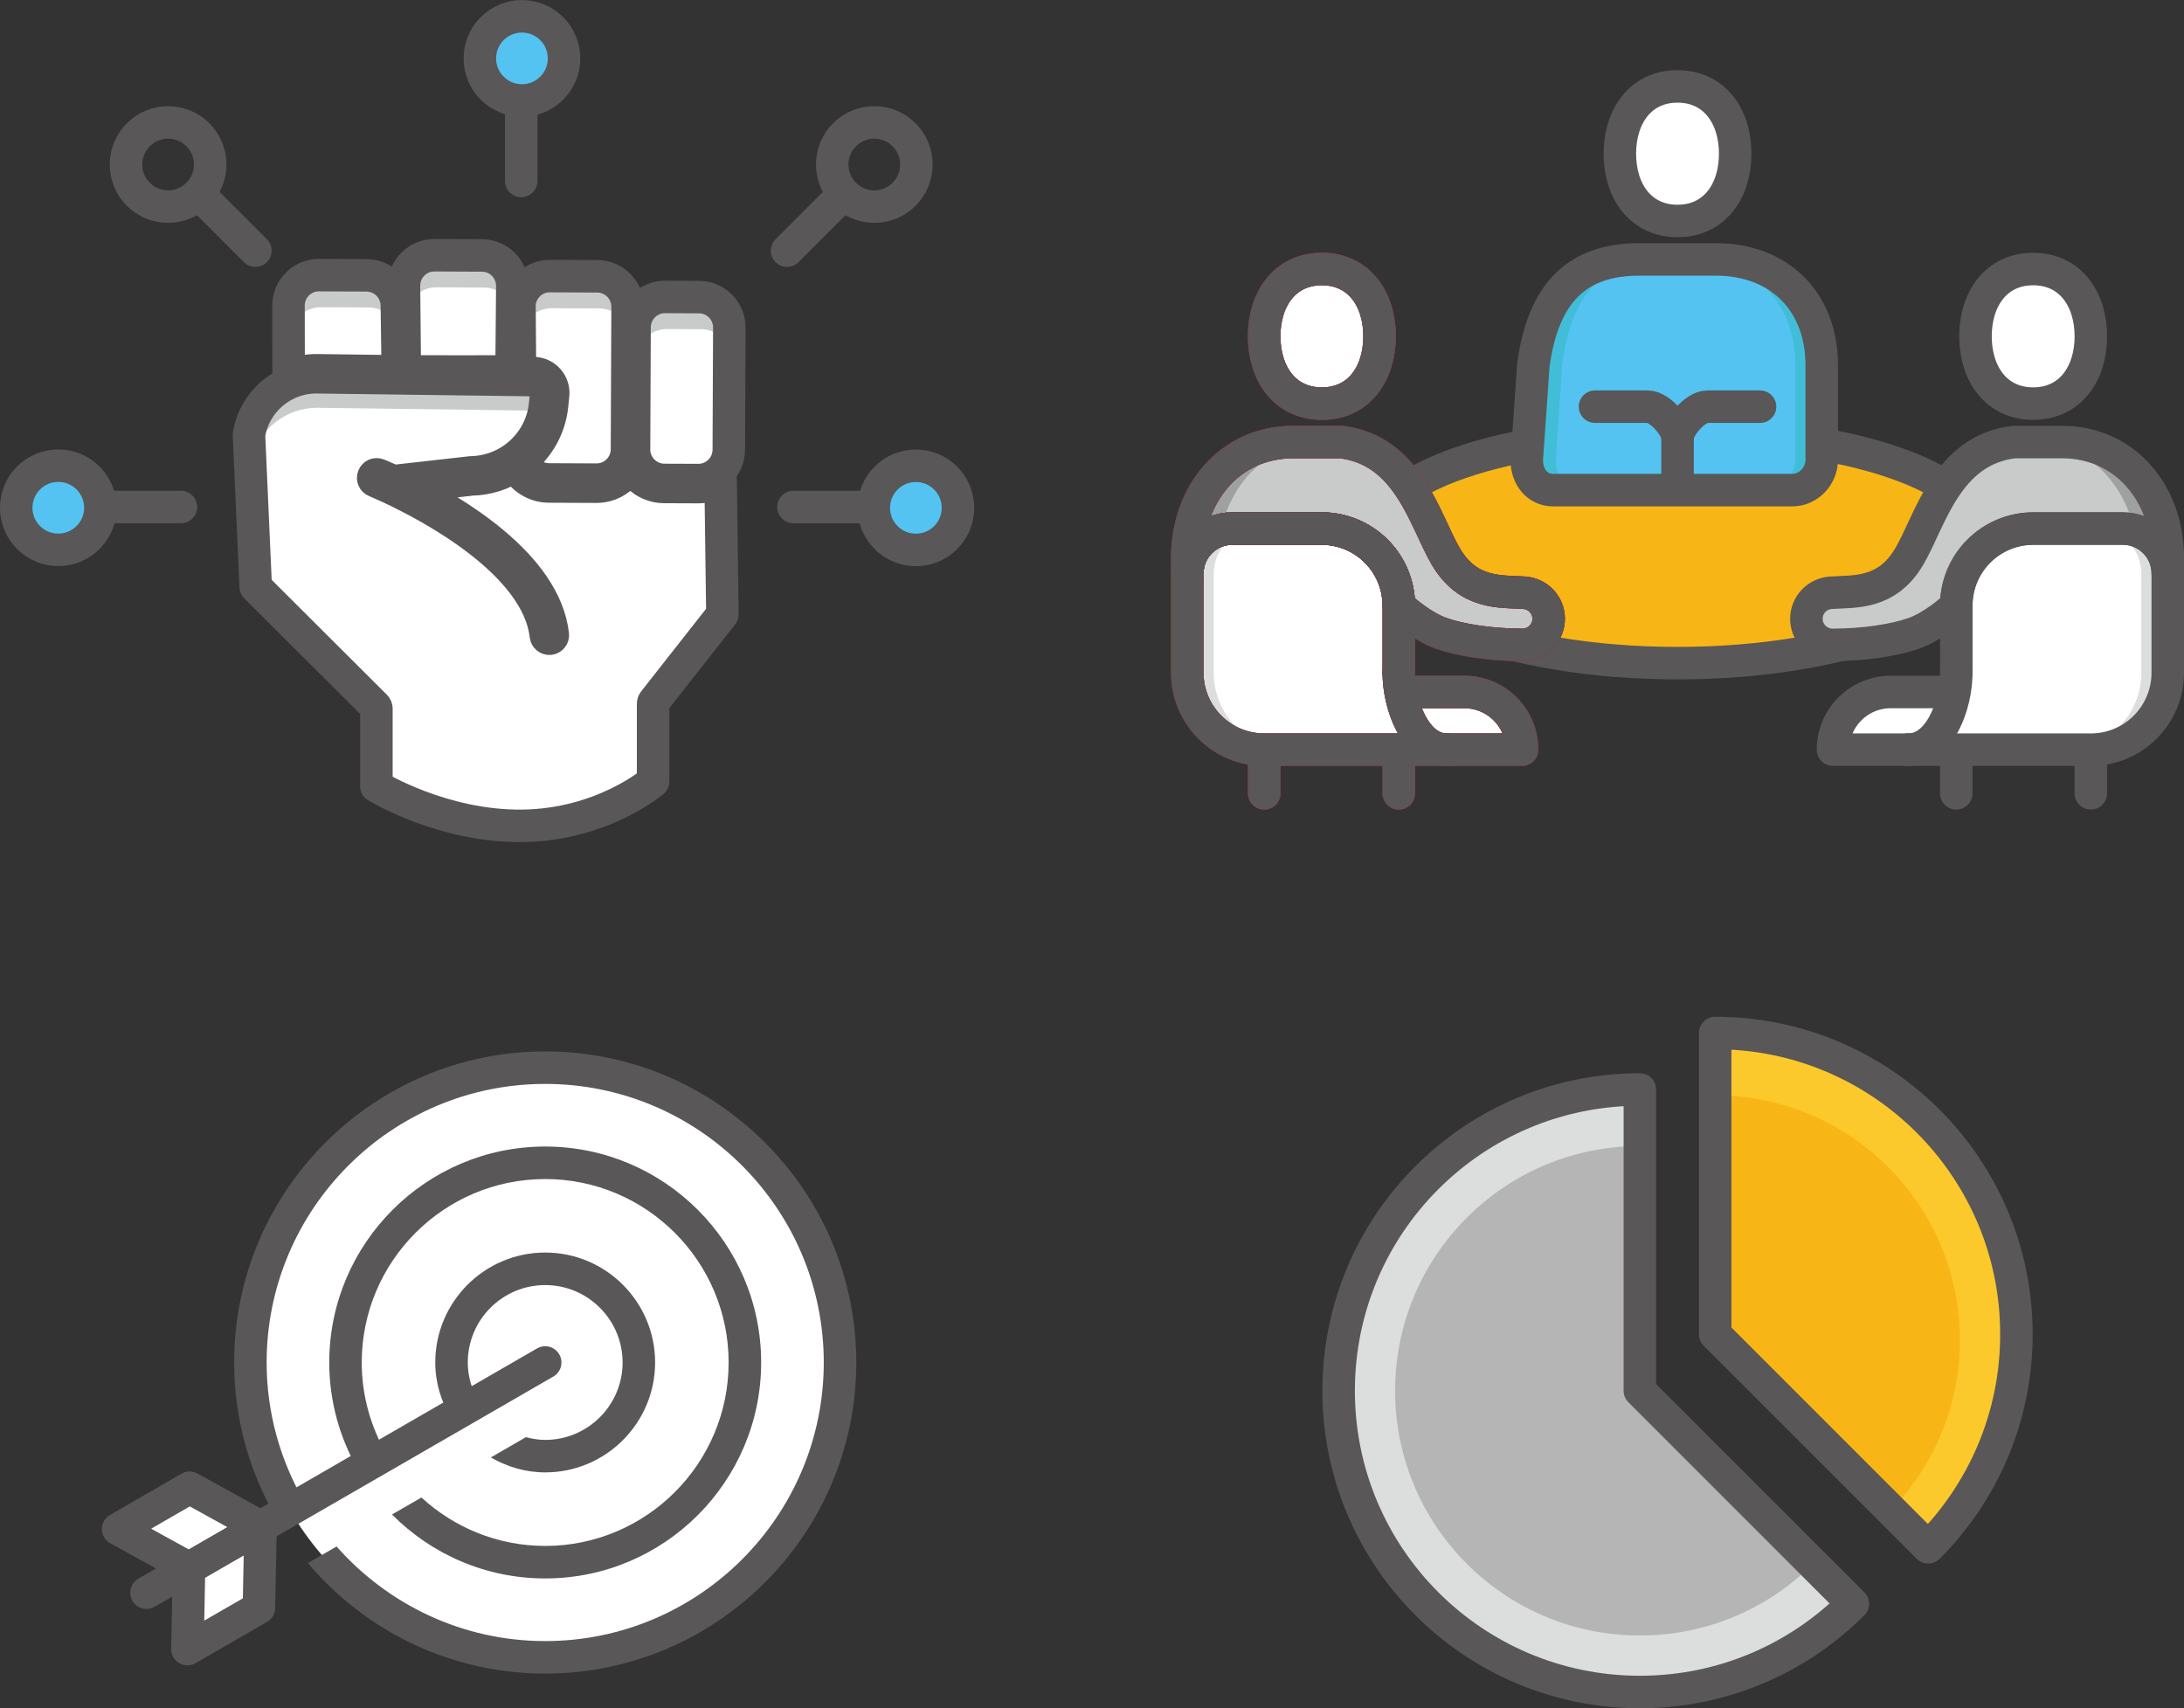 <!-- Generator: Adobe Illustrator 21.1.0, SVG Export Plug-In  -->
<svg version="1.1"
	 xmlns="http://www.w3.org/2000/svg" xmlns:xlink="http://www.w3.org/1999/xlink" xmlns:a="http://ns.adobe.com/AdobeSVGViewerExtensions/3.0/"
	 x="0px" y="0px" width="100.797px" height="78.835px" viewBox="0 0 100.797 78.835"
	 style="enable-background:new 0 0 100.797 78.835;" xml:space="preserve">
<rect x="0" y="0" width="100.797" height="78.835" fill="#333333" stroke="none"/>
<style type="text/css">
	.st0{fill:#54C3F1;}
	.st1{fill:#FFFFFF;}
	.st2{fill:#C9CACA;}
	.st3{fill:none;stroke:#595757;stroke-width:1.5;stroke-linecap:round;stroke-linejoin:round;stroke-miterlimit:10;}
	.st4{fill:#595757;}
	.st5{fill:#B5B5B6;}
	.st6{fill:#DCDDDD;}
	.st7{fill:#F8B616;}
	.st8{fill:#FCC92C;}
	.st9{fill:#42BDD8;}
	.st10{fill:#9FA0A0;}
	.st11{fill:none;stroke:#E4007F;stroke-width:1.5;stroke-linecap:round;stroke-linejoin:round;stroke-miterlimit:10;}
	.st12{fill:none;stroke:#E60012;stroke-width:1.5;stroke-linecap:round;stroke-linejoin:round;stroke-miterlimit:10;}
</style>
<defs>
</defs>
<g>
	<g>
		
			<ellipse transform="matrix(0.707 -0.707 0.707 0.707 5.152 17.824)" class="st0" cx="24.092" cy="2.693" rx="1.943" ry="1.943"/>
		<g>
			<path class="st1" d="M32.231,22.479c-0.003,0-0.005,0-0.008,0l-1.566-0.006c-0.462-0.002-0.894-0.183-1.219-0.511
				c-0.147-0.148-0.259-0.32-0.342-0.504c-0.276,0.59-0.871,1.002-1.563,1.002c-0.003,0-0.005,0-0.008,0l-2.192-0.01
				c-0.659-0.002-1.252-0.384-1.539-0.965c-0.583,0.388-1.274,0.623-2.016,0.638l-3.084,0.348c2.178,1.07,6.454,3.568,6.82,6.825
				c0.01,0.089-0.054,0.17-0.142,0.179c-0.006,0.001-0.013,0.001-0.018,0.001c-0.082,0-0.152-0.061-0.161-0.144
				c-0.377-3.345-5.321-5.955-7.174-6.821c-0.014-0.007-0.029-0.008-0.04-0.018c-0.395-0.184-0.642-0.285-0.655-0.291
				c-0.083-0.033-0.123-0.127-0.089-0.211c0.034-0.083,0.126-0.123,0.211-0.089c0.053,0.021,0.309,0.126,0.697,0.304l3.615-0.407
				c1.765-0.038,3.22-1.38,3.399-3.121l0.05-0.488c0.017-0.166-0.035-0.326-0.146-0.452c-0.111-0.125-0.264-0.195-0.431-0.197
				l-9.996-0.131c-0.014,0-0.028,0-0.042,0c-1.539,0-2.868,1.138-3.101,2.664l0.311,7.01l5.523,5.507
				c0.03,0.03,0.047,0.071,0.047,0.114v3.582c0,0,3.054,1.875,6.751,1.825c3.697-0.05,6.019-2.048,6.019-2.048v-3.588
				c0-0.036,0.012-0.071,0.035-0.1l3.164-4.026l-0.083-6.219C32.969,22.347,32.617,22.479,32.231,22.479z"/>
			<path class="st1" d="M23.61,17.131l0.035-3.931c0.003-0.776-0.624-1.409-1.398-1.412l-2.192-0.01c-0.002,0-0.004,0-0.006,0
				c-0.373,0-0.724,0.144-0.989,0.407c-0.266,0.264-0.414,0.616-0.416,0.991l0.039,3.965C18.683,17.141,23.61,17.158,23.61,17.131z"
				/>
			<path class="st1" d="M23.998,17.136c0,0.029-0.017,0.051-0.03,0.075l0.665,0.009c0.256,0.003,0.499,0.115,0.669,0.305
				c0.17,0.191,0.252,0.446,0.226,0.7l-0.05,0.488c-0.108,1.045-0.644,1.946-1.414,2.564c0.221,0.506,0.713,0.847,1.271,0.849
				l2.192,0.01c0.002,0,0.004,0,0.006,0c0.772,0,1.401-0.626,1.404-1.398l0.028-6.578c0.003-0.774-0.624-1.407-1.399-1.41
				l-2.192-0.009c-0.002,0-0.004,0-0.005,0c-0.739,0-1.341,0.575-1.395,1.302L23.998,17.136z"/>
			<path class="st1" d="M14.637,17.089l3.722,0.049l-0.043-3.019c0.003-0.777-0.624-1.41-1.398-1.413l-2.192-0.01
				c-0.002,0-0.004,0-0.006,0c-0.373,0-0.724,0.144-0.989,0.407c-0.266,0.264-0.414,0.616-0.416,0.991l0.006,3.244
				c0.396-0.159,0.824-0.249,1.27-0.249C14.606,17.089,14.621,17.089,14.637,17.089z"/>
			<path class="st1" d="M32.261,13.71l-1.565-0.007c-0.002,0-0.004,0-0.005,0c-0.771,0-1.399,0.624-1.405,1.394l-0.024,5.642
				c-0.003,0.774,0.624,1.407,1.398,1.41l1.566,0.006c0.002,0,0.004,0,0.006,0c0.771,0,1.4-0.626,1.404-1.398l0.024-5.638
				c0.002-0.375-0.143-0.728-0.407-0.994C32.988,13.859,32.636,13.711,32.261,13.71z"/>
		</g>
		<g>
			<path class="st2" d="M22.336,11.773l-2.192-0.01c-0.002,0-0.004,0-0.006,0c-0.373,0-0.724,0.144-0.989,0.407
				c-0.266,0.264-0.414,0.616-0.416,0.991l0.014,1.366c0.032-0.325,0.168-0.627,0.402-0.859c0.265-0.263,0.615-0.407,0.989-0.407
				c0.002,0,0.004,0,0.006,0l2.192,0.01c0.732,0.003,1.325,0.57,1.386,1.287l0.012-1.373C23.737,12.408,23.11,11.776,22.336,11.773z
				"/>
			<path class="st2" d="M27.656,12.735l-2.192-0.009c-0.002,0-0.004,0-0.005,0c-0.739,0-1.341,0.575-1.395,1.302l0.011,1.434
				c0.084-0.695,0.667-1.238,1.384-1.238c0.001,0,0.003,0,0.005,0l2.192,0.009c0.753,0.003,1.362,0.603,1.392,1.348l0.006-1.436
				C29.057,13.37,28.43,12.738,27.656,12.735z"/>
			<path class="st2" d="M18.405,14.103c0.003-0.777-0.624-1.41-1.398-1.413l-2.192-0.01c-0.002,0-0.004,0-0.006,0
				c-0.373,0-0.724,0.144-0.989,0.407c-0.266,0.264-0.414,0.616-0.416,0.991l0.003,1.473c0.008-0.366,0.153-0.708,0.413-0.966
				c0.265-0.263,0.615-0.407,0.989-0.407c0.002,0,0.004,0,0.006,0l2.192,0.01c0.774,0.003,1.401,0.636,1.398,1.413V14.103z"/>
			<path class="st2" d="M30.779,15.185c0.001,0,0.003,0,0.005,0l1.565,0.007c0.375,0.002,0.727,0.149,0.992,0.416
				c0.248,0.25,0.386,0.579,0.401,0.929l0.006-1.432c0.002-0.375-0.143-0.728-0.407-0.994c-0.264-0.266-0.617-0.414-0.992-0.416
				l-1.565-0.007c-0.002,0-0.004,0-0.005,0c-0.771,0-1.399,0.624-1.405,1.394v1.498C29.38,15.809,30.008,15.185,30.779,15.185z"/>
		</g>
		<g>
			<path class="st2" d="M14.632,18.819c0.014,0,0.027,0,0.041,0l9.995,0.131c0.155,0.002,0.294,0.068,0.403,0.176
				c0.06-0.203,0.102-0.414,0.125-0.631l0.05-0.489c0.017-0.166-0.035-0.326-0.145-0.451c-0.111-0.125-0.264-0.195-0.432-0.197
				l-9.995-0.131c-0.014,0-0.027,0-0.041,0c-1.54,0-2.869,1.139-3.102,2.664l0.06,1.35C11.921,19.841,13.177,18.819,14.632,18.819z"
				/>
		</g>
		<g>
			<path class="st3" d="M32.231,22.479c-0.003,0-0.005,0-0.008,0l-1.566-0.006c-0.462-0.002-0.894-0.183-1.219-0.511
				c-0.147-0.148-0.259-0.32-0.342-0.504c-0.276,0.59-0.871,1.002-1.563,1.002c-0.003,0-0.005,0-0.008,0l-2.192-0.01
				c-0.659-0.002-1.252-0.384-1.539-0.965c-0.583,0.388-1.274,0.623-2.016,0.638l-3.084,0.348c2.178,1.07,6.454,3.568,6.82,6.825
				c0.01,0.089-0.054,0.17-0.142,0.179c-0.006,0.001-0.013,0.001-0.018,0.001c-0.082,0-0.152-0.061-0.161-0.144
				c-0.377-3.345-5.321-5.955-7.174-6.821c-0.014-0.007-0.029-0.008-0.04-0.018c-0.395-0.184-0.642-0.285-0.655-0.291
				c-0.083-0.033-0.123-0.127-0.089-0.211c0.034-0.083,0.126-0.123,0.211-0.089c0.053,0.021,0.309,0.126,0.697,0.304l3.615-0.407
				c1.765-0.038,3.22-1.38,3.399-3.121l0.05-0.488c0.017-0.166-0.035-0.326-0.146-0.452c-0.111-0.125-0.264-0.195-0.431-0.197
				l-9.996-0.131c-0.014,0-0.028,0-0.042,0c-1.539,0-2.868,1.138-3.101,2.664l0.311,7.01l5.523,5.507
				c0.03,0.03,0.047,0.071,0.047,0.114v3.582c0,0,3.054,1.875,6.751,1.825c3.697-0.05,6.019-2.048,6.019-2.048v-3.588
				c0-0.036,0.012-0.071,0.035-0.1l3.164-4.026l-0.083-6.219C32.969,22.347,32.617,22.479,32.231,22.479z"/>
			<path class="st3" d="M23.61,17.131l0.035-3.931c0.003-0.776-0.624-1.409-1.398-1.412l-2.192-0.01c-0.002,0-0.004,0-0.006,0
				c-0.373,0-0.724,0.144-0.989,0.407c-0.266,0.264-0.414,0.616-0.416,0.991l0.039,3.965C18.683,17.141,23.61,17.158,23.61,17.131z"
				/>
			<path class="st3" d="M23.998,17.136c0,0.029-0.017,0.051-0.03,0.075l0.665,0.009c0.256,0.003,0.499,0.115,0.669,0.305
				c0.17,0.191,0.252,0.446,0.226,0.7l-0.05,0.488c-0.108,1.045-0.644,1.946-1.414,2.564c0.221,0.506,0.713,0.847,1.271,0.849
				l2.192,0.01c0.002,0,0.004,0,0.006,0c0.772,0,1.401-0.626,1.404-1.398l0.028-6.578c0.003-0.774-0.624-1.407-1.399-1.41
				l-2.192-0.009c-0.002,0-0.004,0-0.005,0c-0.739,0-1.341,0.575-1.395,1.302L23.998,17.136z"/>
			<path class="st3" d="M14.637,17.089l3.722,0.049l-0.043-3.019c0.003-0.777-0.624-1.41-1.398-1.413l-2.192-0.01
				c-0.002,0-0.004,0-0.006,0c-0.373,0-0.724,0.144-0.989,0.407c-0.266,0.264-0.414,0.616-0.416,0.991l0.006,3.244
				c0.396-0.159,0.824-0.249,1.27-0.249C14.606,17.089,14.621,17.089,14.637,17.089z"/>
			<path class="st3" d="M32.261,13.71l-1.565-0.007c-0.002,0-0.004,0-0.005,0c-0.771,0-1.399,0.624-1.405,1.394l-0.024,5.642
				c-0.003,0.774,0.624,1.407,1.398,1.41l1.566,0.006c0.002,0,0.004,0,0.006,0c0.771,0,1.4-0.626,1.404-1.398l0.024-5.638
				c0.002-0.375-0.143-0.728-0.407-0.994C32.988,13.859,32.636,13.711,32.261,13.71z"/>
		</g>
	</g>
	
		<ellipse transform="matrix(0.707 -0.707 0.707 0.707 -4.188 36.758)" class="st0" cx="42.277" cy="23.435" rx="1.943" ry="1.943"/>
	
		<ellipse transform="matrix(0.707 -0.707 0.707 0.707 -15.782 8.768)" class="st0" cx="2.693" cy="23.435" rx="1.943" ry="1.943"/>
	
		<ellipse transform="matrix(0.707 -0.707 0.707 0.707 5.152 17.824)" class="st3" cx="24.092" cy="2.693" rx="1.943" ry="1.943"/>
	<polyline class="st3" points="24.055,4.918 24.055,6.564 24.055,8.351 	"/>
	
		<ellipse transform="matrix(0.707 -0.707 0.707 0.707 -4.188 36.758)" class="st3" cx="42.277" cy="23.435" rx="1.943" ry="1.943"/>
	<polyline class="st3" points="40.052,23.398 38.407,23.398 36.62,23.398 	"/>
	
		<ellipse transform="matrix(0.707 -0.707 0.707 0.707 -15.782 8.768)" class="st3" cx="2.693" cy="23.435" rx="1.943" ry="1.943"/>
	<polyline class="st3" points="4.918,23.398 6.564,23.398 8.351,23.398 	"/>
	<circle class="st3" cx="7.759" cy="7.593" r="1.943"/>
	<polyline class="st3" points="9.359,9.141 10.522,10.304 11.786,11.568 	"/>
	<circle class="st3" cx="40.351" cy="7.593" r="1.943"/>
	<polyline class="st3" points="38.751,9.141 37.588,10.304 36.324,11.568 	"/>
</g>
<g>
	<g>
		<circle class="st1" cx="25.162" cy="62.878" r="13.607"/>
	</g>
	<g>
		<path class="st4" d="M25.162,48.522c-7.916,0-14.356,6.44-14.356,14.356c0,2.613,0.713,5.058,1.938,7.17l1.297-0.749
			c-1.097-1.892-1.735-4.081-1.735-6.421c0-7.089,5.768-12.856,12.856-12.856c7.09,0,12.857,5.768,12.857,12.856
			c0,7.09-5.768,12.857-12.857,12.857c-3.833,0-7.27-1.695-9.627-4.365l-1.327,0.766c2.635,3.114,6.565,5.099,10.955,5.099
			c7.917,0,14.357-6.44,14.357-14.357C39.519,54.962,33.079,48.522,25.162,48.522z"/>
		<path class="st4" d="M21.589,62.878c0-1.971,1.603-3.573,3.573-3.573s3.573,1.603,3.573,3.573s-1.603,3.573-3.573,3.573
			c-0.309,0-0.604-0.052-0.889-0.126l-1.62,0.935c0.743,0.427,1.592,0.69,2.509,0.69c2.798,0,5.073-2.275,5.073-5.073
			s-2.275-5.073-5.073-5.073s-5.073,2.275-5.073,5.073c0,0.924,0.267,1.779,0.699,2.525l1.293-0.747
			C21.776,64.131,21.589,63.529,21.589,62.878z"/>
		<path class="st4" d="M25.162,72.844c5.496,0,9.967-4.471,9.967-9.966s-4.471-9.966-9.967-9.966c-5.495,0-9.966,4.471-9.966,9.966
			c0,1.814,0.495,3.511,1.345,4.977l1.297-0.749c-0.722-1.246-1.143-2.688-1.143-4.228c0-4.668,3.798-8.466,8.466-8.466
			c4.669,0,8.467,3.798,8.467,8.466s-3.798,8.466-8.467,8.466c-2.202,0-4.203-0.852-5.711-2.235l-1.358,0.784
			C19.899,71.714,22.401,72.844,25.162,72.844z"/>
	</g>
	<line class="st3" x1="25.162" y1="62.878" x2="6.76" y2="73.503"/>
	<polygon class="st1" points="5.451,70.564 8.751,68.659 12.024,70.463 8.725,72.368 	"/>
	<polygon class="st1" points="8.65,76.105 11.95,74.2 12.024,70.463 8.725,72.368 	"/>
	<polygon class="st3" points="5.451,70.564 8.751,68.659 12.024,70.463 8.725,72.368 	"/>
	<polygon class="st3" points="8.65,76.105 11.95,74.2 12.024,70.463 8.725,72.368 	"/>
</g>
<g>
	<g>
		<path class="st5" d="M75.684,50.279c-7.679,0-13.903,6.225-13.903,13.903s6.225,13.903,13.903,13.903
			c3.839,0,7.315-1.556,9.831-4.072l-9.831-9.831V50.279z"/>
		<path class="st6" d="M75.684,75.478c-6.239,0-11.296-5.058-11.296-11.296s5.058-11.296,11.296-11.296v-2.607
			c-7.679,0-13.903,6.225-13.903,13.903s6.225,13.903,13.903,13.903c3.839,0,7.315-1.556,9.831-4.072l-1.843-1.843
			C81.628,74.214,78.804,75.478,75.684,75.478z"/>
		<g>
			<path class="st7" d="M79.16,47.672v13.903l9.831,9.831c2.516-2.516,4.072-5.992,4.072-9.831
				C93.063,53.896,86.839,47.672,79.16,47.672z"/>
			<path class="st8" d="M79.16,47.672v2.879c6.239,0,11.296,5.058,11.296,11.296c0,3.05-1.214,5.812-3.179,7.845l1.714,1.714
				c2.516-2.516,4.072-5.992,4.072-9.831C93.063,53.896,86.839,47.672,79.16,47.672z"/>
		</g>
	</g>
	<path class="st3" d="M75.684,50.279c-7.679,0-13.903,6.225-13.903,13.903s6.225,13.903,13.903,13.903
		c3.839,0,7.315-1.556,9.831-4.072l-9.831-9.831V50.279z"/>
	<path class="st3" d="M79.16,47.672v13.903l9.831,9.831c2.516-2.516,4.072-5.992,4.072-9.831
		C93.063,53.896,86.839,47.672,79.16,47.672z"/>
</g>
<g>
	<g>
		<g>
			<path class="st1" d="M80.084,7.093c0,1.715-0.947,3.105-2.662,3.105s-2.662-1.39-2.662-3.105s0.947-3.105,2.662-3.105
				S80.084,5.377,80.084,7.093z"/>
		</g>
		<path class="st7" d="M91.618,25.059c0-3.063-6.356-5.102-14.196-5.102s-14.196,2.039-14.196,5.102s6.356,5.545,14.196,5.545
			S91.618,28.122,91.618,25.059z"/>
		<path class="st3" d="M91.618,25.059c0-3.063-6.356-5.102-14.196-5.102s-14.196,2.039-14.196,5.102s6.356,5.545,14.196,5.545
			S91.618,28.122,91.618,25.059z"/>
		<g>
			<path class="st0" d="M82.723,22.619c0.748,0,1.354-0.653,1.354-1.4v-4.367c0-2.928-1.952-4.88-4.88-4.88h-3.549
				c-2.928,0-4.436,1.608-4.88,4.88l-0.305,4.381c0,0.748,0.467,1.386,1.215,1.386H82.723z"/>
		</g>
		<path class="st9" d="M71.805,21.233l0.291-4.381c0.424-3.272,1.864-4.88,4.661-4.88h-1.342c-2.796,0-4.237,1.608-4.661,4.88
			l-0.291,4.381c0,0.748,0.446,1.386,1.161,1.386h1.342C72.251,22.619,71.805,21.981,71.805,21.233z"/>
		<path class="st9" d="M79.197,11.972h-1.22c2.928,0,4.88,1.952,4.88,4.88v4.367c0,0.748-0.606,1.4-1.354,1.4h1.22
			c0.748,0,1.354-0.653,1.354-1.4v-4.367C84.076,13.924,82.125,11.972,79.197,11.972z"/>
		<g>
			<path class="st1" d="M63.67,15.521c0,1.715-0.947,3.105-2.662,3.105s-2.662-1.39-2.662-3.105s0.947-3.105,2.662-3.105
				S63.67,13.806,63.67,15.521z"/>
			<path class="st2" d="M54.798,26.612v-0.887c0-2.928,1.952-5.323,4.88-5.323h2.218c3.105,0.37,3.847,3.592,4.824,5.268
				c1.034,1.773,2.532,1.615,3.623,1.686c0.629,0.041,1.122,0.552,1.132,1.182l0,0c0.011,0.678-0.542,1.226-1.22,1.224
				c-1.445-0.004-2.815-0.209-3.734-0.531c-0.829-0.29-1.711-1.031-1.963-1.285L54.798,26.612z"/>
			<g>
				<path class="st10" d="M59.677,20.401h1.331c-2.928,0-4.88,2.604-4.88,5.786v0.607l-1.331-0.182v-0.887
					C54.798,22.797,56.75,20.401,59.677,20.401z"/>
			</g>
			<path class="st1" d="M56.871,24.394h4.134c1.962,0,3.552,1.59,3.552,3.552v3.102c0,0.319,0.039,0.613,0.105,0.887h2.923
				c1.47,0,2.662,1.192,2.662,2.662h-3.471h-4.514h-3.915c-1.96,0-3.549-1.589-3.549-3.549v-4.581
				C54.798,25.322,55.726,24.394,56.871,24.394z"/>
			<path class="st6" d="M56.871,24.394h1.22c-1.145,0-2.073,0.928-2.073,2.073v4.581c0,1.96,1.589,3.549,3.549,3.549h-1.22
				c-1.96,0-3.549-1.589-3.549-3.549v-4.581C54.798,25.322,55.726,24.394,56.871,24.394z"/>
		</g>
	</g>
	<path class="st3" d="M77.422,22.225v-2.069c0-0.355-0.761-1.388-1.388-1.388s-2.42,0-2.42,0"/>
	<path class="st3" d="M80.084,7.093c0,1.715-0.947,3.105-2.662,3.105s-2.662-1.39-2.662-3.105s0.947-3.105,2.662-3.105
		S80.084,5.377,80.084,7.093z"/>
	<g>
		<path class="st3" d="M82.723,22.619c0.748,0,1.354-0.653,1.354-1.4v-4.367c0-2.928-1.952-4.88-4.88-4.88h-3.549
			c-2.928,0-4.436,1.608-4.88,4.88l-0.305,4.381c0,0.748,0.467,1.386,1.215,1.386H82.723z"/>
	</g>
	<path class="st3" d="M77.422,20.156c0-0.355,0.761-1.388,1.388-1.388c0.628,0,2.42,0,2.42,0"/>
	<g>
		<path class="st3" d="M63.67,15.521c0,1.715-0.947,3.105-2.662,3.105s-2.662-1.39-2.662-3.105s0.947-3.105,2.662-3.105
			S63.67,13.806,63.67,15.521z"/>
		<path class="st3" d="M70.343,27.355c-1.091-0.071-2.588,0.087-3.623-1.686c-0.978-1.676-1.719-4.898-4.824-5.268h-2.218
			c-2.928,0-4.88,2.396-4.88,5.323v0.742c0-1.145,0.928-2.073,2.073-2.073h4.135c1.962,0,3.552,1.59,3.552,3.552
			c0.251,0.254,1.134,0.996,1.963,1.285c0.919,0.321,2.289,0.527,3.734,0.531c0.678,0.002,1.231-0.546,1.22-1.224
			C71.465,27.907,70.972,27.396,70.343,27.355z"/>
		<path class="st3" d="M66.775,34.597h-4.514h-3.915c-1.96,0-3.549-1.589-3.549-3.549v-4.581c0-1.145,0.928-2.073,2.073-2.073h4.134
			c1.962,0,3.552,1.59,3.552,3.552v3.102"/>
		<polyline class="st3" points="58.347,34.88 58.347,35.676 58.347,36.612 		"/>
		<polyline class="st3" points="64.557,34.88 64.557,35.676 64.557,36.612 		"/>
		<path class="st3" d="M66.775,34.597c-1.47,0-2.218-2.079-2.218-3.549"/>
		<path class="st3" d="M64.662,31.935h2.923c1.47,0,2.662,1.192,2.662,2.662h-3.471"/>
	</g>
	<g>
		<path class="st1" d="M91.174,15.521c0,1.715,0.947,3.105,2.662,3.105s2.662-1.39,2.662-3.105s-0.947-3.105-2.662-3.105
			S91.174,13.806,91.174,15.521z"/>
		<path class="st2" d="M100.047,26.612v-0.887c0-2.928-1.952-5.323-4.88-5.323h-2.218c-3.105,0.37-3.847,3.592-4.824,5.268
			c-1.034,1.773-2.532,1.615-3.623,1.686c-0.629,0.041-1.122,0.552-1.132,1.182l0,0c-0.011,0.678,0.542,1.226,1.22,1.224
			c1.445-0.004,2.815-0.209,3.734-0.531c0.829-0.29,1.711-1.031,1.963-1.285L100.047,26.612z"/>
		<g>
			<path class="st10" d="M95.167,20.401h-1.331c2.928,0,4.88,2.604,4.88,5.786v0.607l1.331-0.182v-0.887
				C100.047,22.797,98.095,20.401,95.167,20.401z"/>
		</g>
		<path class="st1" d="M97.974,24.394h-4.134c-1.962,0-3.552,1.59-3.552,3.552v3.102c0,0.319-0.039,0.613-0.105,0.887h-2.923
			c-1.47,0-2.662,1.192-2.662,2.662h3.471h4.514h3.915c1.96,0,3.549-1.589,3.549-3.549v-4.581
			C100.047,25.322,99.119,24.394,97.974,24.394z"/>
		<path class="st6" d="M97.974,24.394h-1.22c1.145,0,2.073,0.928,2.073,2.073v4.581c0,1.96-1.589,3.549-3.549,3.549h1.22
			c1.96,0,3.549-1.589,3.549-3.549v-4.581C100.047,25.322,99.119,24.394,97.974,24.394z"/>
	</g>
	<g>
		<path class="st3" d="M91.174,15.521c0,1.715,0.947,3.105,2.662,3.105s2.662-1.39,2.662-3.105s-0.947-3.105-2.662-3.105
			S91.174,13.806,91.174,15.521z"/>
		<path class="st3" d="M84.502,27.355c1.091-0.071,2.588,0.087,3.623-1.686c0.978-1.676,1.719-4.898,4.824-5.268h2.218
			c2.928,0,4.88,2.396,4.88,5.323v0.742c0-1.145-0.928-2.073-2.073-2.073h-4.135c-1.962,0-3.552,1.59-3.552,3.552
			c-0.251,0.254-1.134,0.996-1.963,1.285c-0.919,0.321-2.289,0.527-3.734,0.531c-0.678,0.002-1.231-0.546-1.22-1.224
			C83.38,27.907,83.873,27.396,84.502,27.355z"/>
		<path class="st3" d="M88.069,34.597h4.514h3.915c1.96,0,3.549-1.589,3.549-3.549v-4.581c0-1.145-0.928-2.073-2.073-2.073h-4.134
			c-1.962,0-3.552,1.59-3.552,3.552v3.102"/>
		<polyline class="st3" points="96.498,34.88 96.498,35.676 96.498,36.612 		"/>
		<polyline class="st3" points="90.287,34.88 90.287,35.676 90.287,36.612 		"/>
		<path class="st3" d="M88.069,34.597c1.47,0,2.218-2.079,2.218-3.549"/>
		<path class="st3" d="M90.182,31.935h-2.923c-1.47,0-2.662,1.192-2.662,2.662h3.471"/>
	</g>
	<path class="st11" d="M63.67,15.521c0,1.715-0.947,3.105-2.662,3.105s-2.662-1.39-2.662-3.105s0.947-3.105,2.662-3.105
		S63.67,13.806,63.67,15.521z"/>
	<path class="st12" d="M70.343,27.355c-1.091-0.071-2.588,0.087-3.623-1.686c-0.978-1.676-1.719-4.898-4.824-5.268h-2.218
		c-2.928,0-4.88,2.396-4.88,5.323v0.742c0-1.145,0.928-2.073,2.073-2.073h4.135c1.962,0,3.552,1.59,3.552,3.552
		c0.251,0.254,1.134,0.996,1.963,1.285c0.919,0.321,2.289,0.527,3.734,0.531c0.678,0.002,1.231-0.546,1.22-1.224
		C71.465,27.907,70.972,27.396,70.343,27.355z"/>
	<path class="st12" d="M66.775,34.597h-4.514h-3.915c-1.96,0-3.549-1.589-3.549-3.549v-4.581c0-1.145,0.928-2.073,2.073-2.073h4.134
		c1.962,0,3.552,1.59,3.552,3.552v3.102"/>
	<polyline class="st12" points="58.347,34.88 58.347,35.676 58.347,36.612 	"/>
	<polyline class="st12" points="64.557,34.88 64.557,35.676 64.557,36.612 	"/>
	<path class="st12" d="M66.775,34.597c-1.47,0-2.218-2.079-2.218-3.549"/>
	<path class="st12" d="M64.662,31.935h2.923c1.47,0,2.662,1.192,2.662,2.662h-3.471"/>
	<g>
		<path class="st3" d="M63.67,15.521c0,1.715-0.947,3.105-2.662,3.105s-2.662-1.39-2.662-3.105s0.947-3.105,2.662-3.105
			S63.67,13.806,63.67,15.521z"/>
		<path class="st3" d="M70.343,27.355c-1.091-0.071-2.588,0.087-3.623-1.686c-0.978-1.676-1.719-4.898-4.824-5.268h-2.218
			c-2.928,0-4.88,2.396-4.88,5.323v0.742c0-1.145,0.928-2.073,2.073-2.073h4.135c1.962,0,3.552,1.59,3.552,3.552
			c0.251,0.254,1.134,0.996,1.963,1.285c0.919,0.321,2.289,0.527,3.734,0.531c0.678,0.002,1.231-0.546,1.22-1.224
			C71.465,27.907,70.972,27.396,70.343,27.355z"/>
		<path class="st3" d="M66.775,34.597h-4.514h-3.915c-1.96,0-3.549-1.589-3.549-3.549v-4.581c0-1.145,0.928-2.073,2.073-2.073h4.134
			c1.962,0,3.552,1.59,3.552,3.552v3.102"/>
		<polyline class="st3" points="58.347,34.88 58.347,35.676 58.347,36.612 		"/>
		<polyline class="st3" points="64.557,34.88 64.557,35.676 64.557,36.612 		"/>
		<path class="st3" d="M66.775,34.597c-1.47,0-2.218-2.079-2.218-3.549"/>
		<path class="st3" d="M64.662,31.935h2.923c1.47,0,2.662,1.192,2.662,2.662h-3.471"/>
	</g>
</g>
</svg>